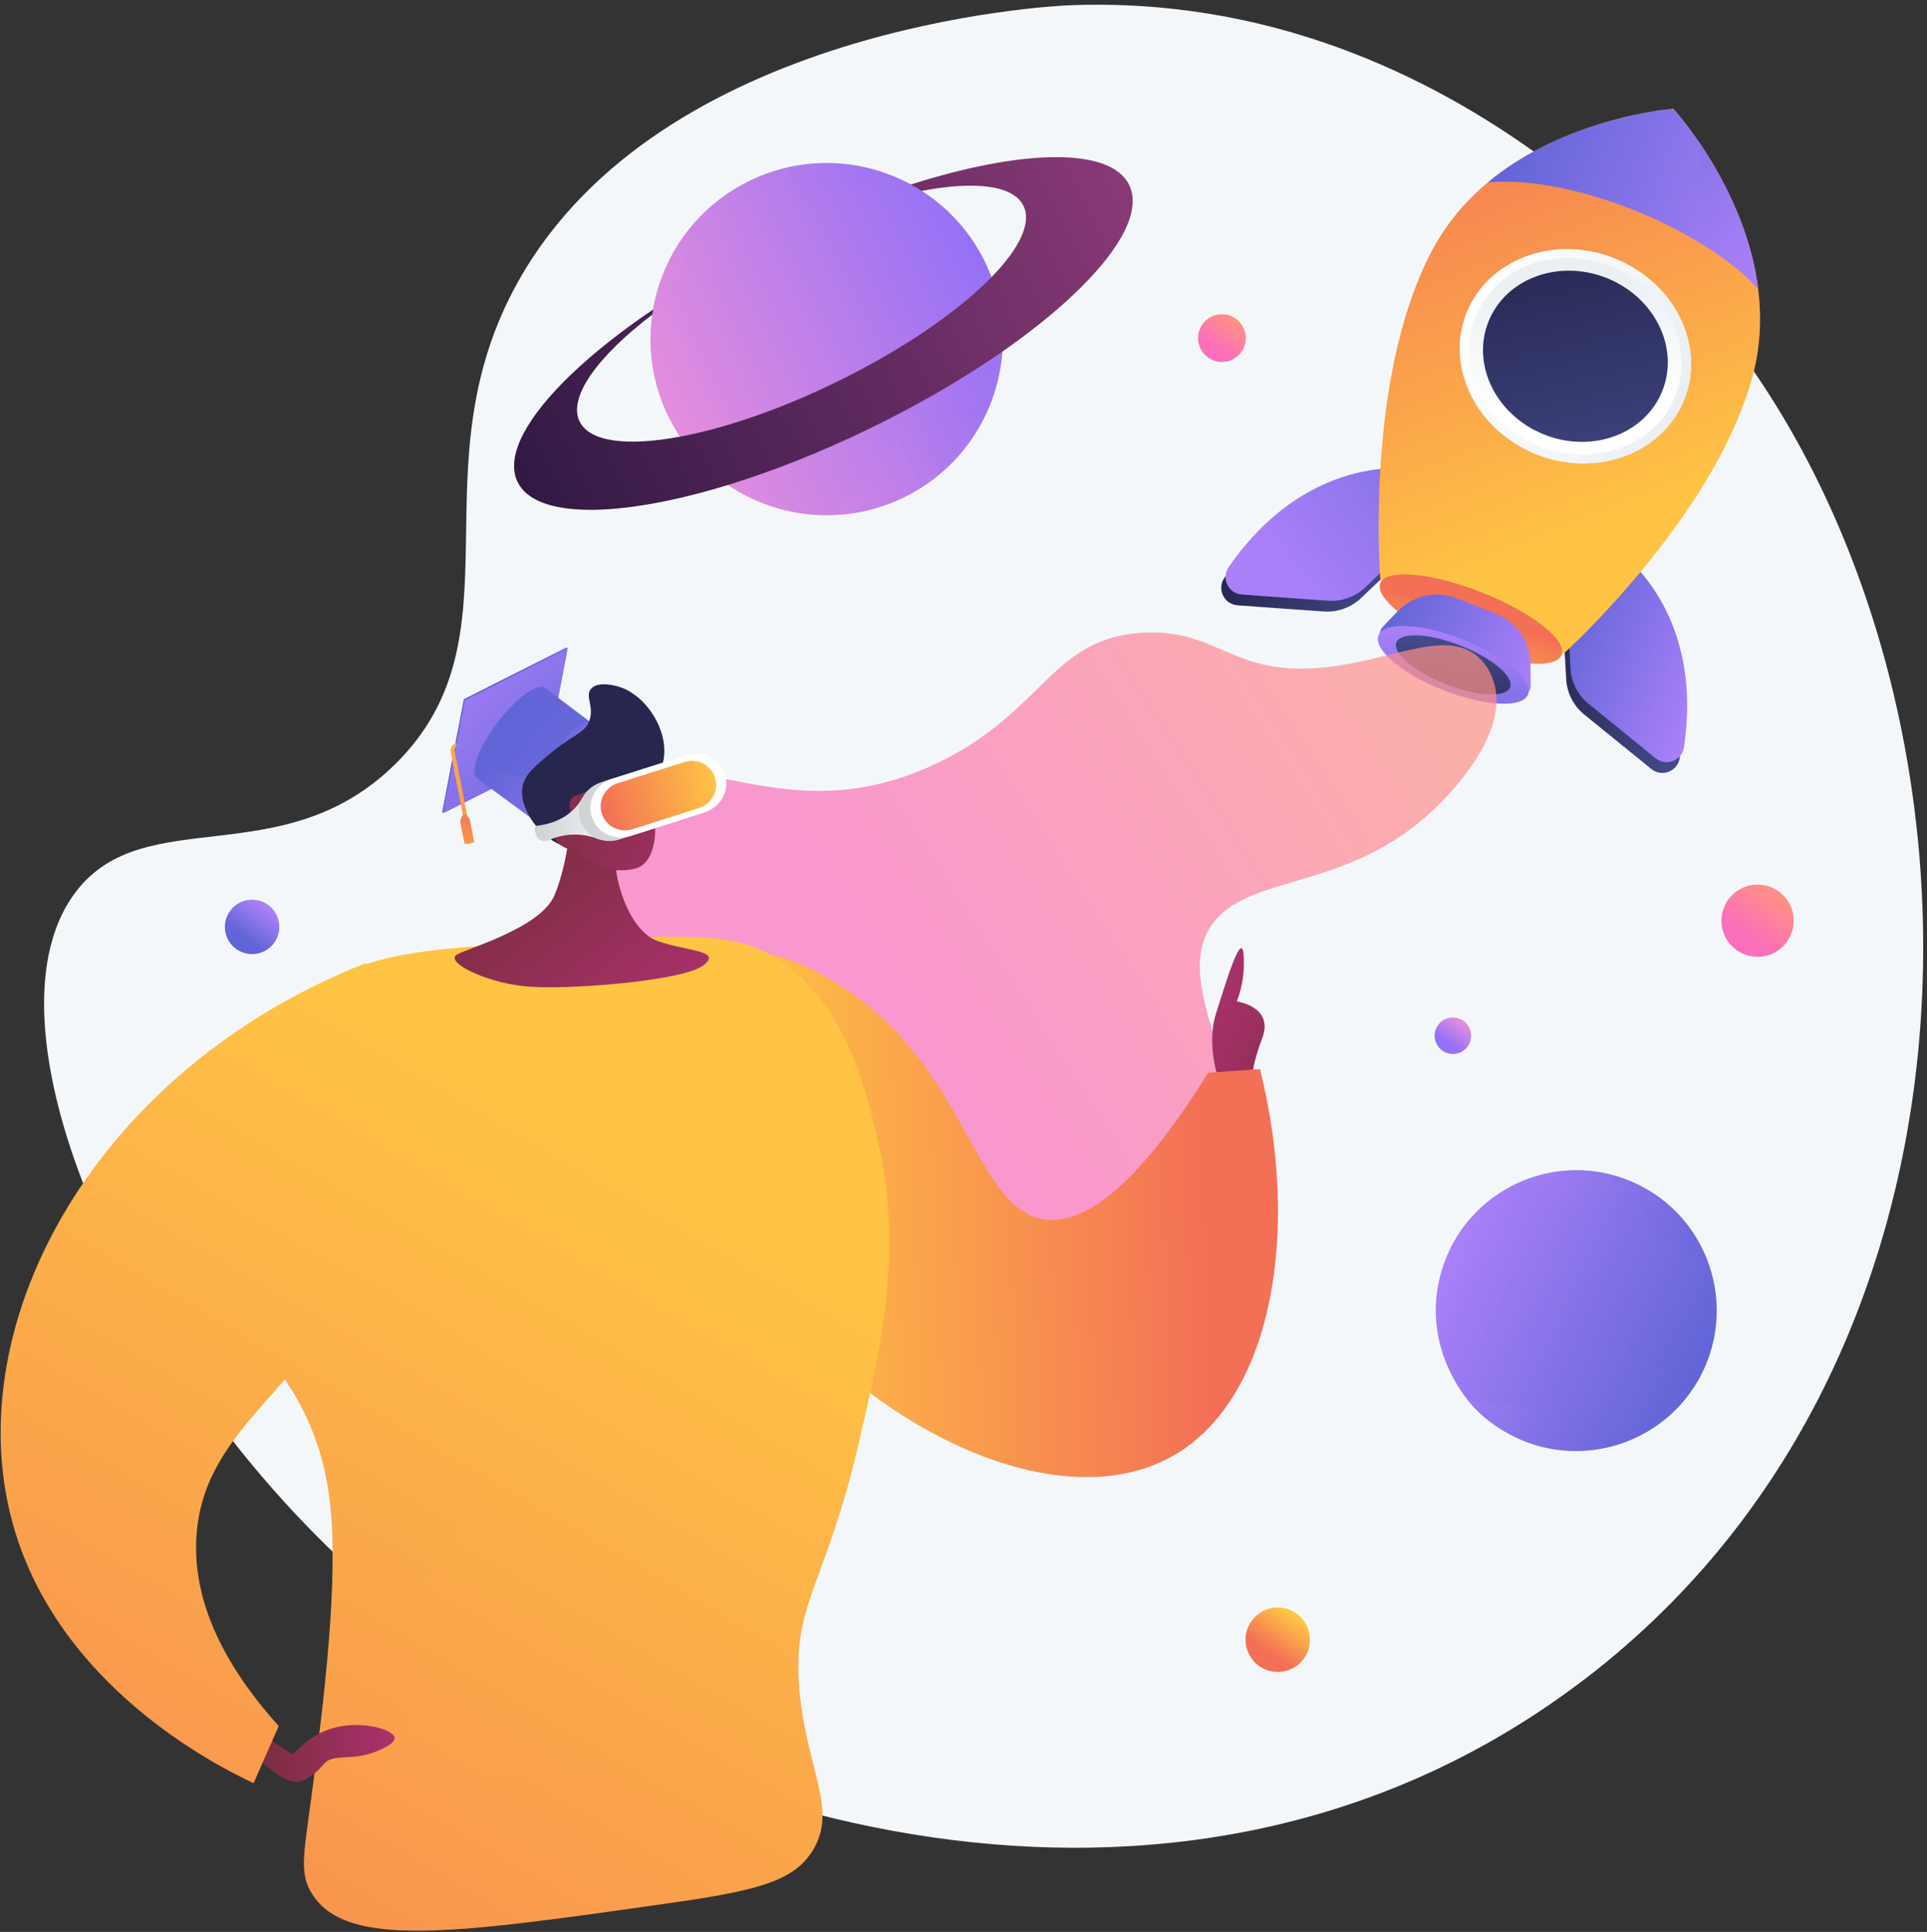 <svg width="362" height="363" viewBox="0 0 362 363" fill="none" xmlns="http://www.w3.org/2000/svg">
<rect x="0" y="0" width="362" height="363" fill="#333333" stroke="none"/>
<path d="M327.013 66.314C321.631 58.947 275.554 -1.975 200.866 0.993C197.134 1.141 124.293 4.988 97.426 52.743C77.552 88.069 98.593 119.412 74.347 143.48C53.222 164.452 27.259 150.571 14.277 167.529C-5.499 193.362 25.994 263.13 74.381 302.039C124.344 342.215 219.928 371.69 294.22 318.087C377.628 257.907 376.782 134.435 327.013 66.314Z" fill="#F4F7FA"/>
<path d="M302.019 104.611C302.019 104.611 319.569 115.385 315.544 142.427C315.169 144.946 312.188 146.095 310.211 144.49L297.616 134.264C295.597 132.624 294.364 130.209 294.221 127.612L293.484 114.278L302.019 104.611Z" fill="url(#paint0_linear_141_274)"/>
<path d="M265.743 90.258C265.743 90.258 245.572 86.108 230.006 108.584C228.556 110.677 229.944 113.555 232.484 113.737L248.665 114.896C251.26 115.082 253.812 114.164 255.693 112.368L265.353 103.149L265.743 90.258Z" fill="url(#paint1_linear_141_274)"/>
<path d="M302.82 102.586C302.82 102.586 320.371 113.36 316.345 140.402C315.97 142.921 312.989 144.07 311.012 142.465L298.418 132.239C296.399 130.599 295.165 128.183 295.022 125.587L294.285 112.253L302.82 102.586Z" fill="url(#paint2_linear_141_274)"/>
<path d="M266.544 88.233C266.544 88.233 246.373 84.083 230.807 106.559C229.357 108.652 230.745 111.53 233.285 111.712L249.466 112.871C252.061 113.057 254.613 112.139 256.494 110.343L266.154 101.123L266.544 88.233Z" fill="url(#paint3_linear_141_274)"/>
<path d="M269.041 47.023C281.827 22.901 314.315 20.411 314.343 20.443C314.385 20.438 336.374 44.484 329.195 70.823C322.683 94.714 299.124 117.753 294.558 122.049C294.067 122.511 293.248 123.188 292.74 122.745C282.854 114.131 271.875 110.115 260.062 109.826C259.408 109.81 259.296 108.767 259.255 108.114C258.868 101.943 257.423 68.942 269.041 47.023Z" fill="url(#paint4_linear_141_274)"/>
<g opacity="0.3">
<path d="M289.368 71.53C296.548 58.116 307.476 59.429 314.705 47.448C317.345 43.073 319.712 36.56 319.173 26.704C325.201 35.541 334.152 52.635 329.195 70.823C322.683 94.714 299.124 117.753 294.558 122.049C294.067 122.511 293.248 123.188 292.74 122.745C287.746 118.393 282.472 115.216 276.953 113.099C280.13 109.633 282.133 106.224 283.445 103.148C288.739 90.741 282.825 83.752 289.368 71.53Z" fill="url(#paint5_linear_141_274)"/>
</g>
<path d="M306.831 39.428C298.053 35.955 287.797 33.508 279.512 34.267C292.361 23.566 309.15 21.006 313.355 20.534C313.978 20.465 314.594 20.708 315 21.185C317.745 24.407 328.236 37.761 330.286 54.356C325.541 48.734 315.609 42.901 306.831 39.428Z" fill="url(#paint6_linear_141_274)"/>
<path opacity="0.3" d="M319.173 26.705C319.201 26.746 319.229 26.788 319.257 26.829C319.305 26.9 319.353 26.971 319.401 27.042C319.45 27.114 319.498 27.186 319.546 27.258C319.592 27.327 319.638 27.396 319.685 27.465C319.736 27.542 319.787 27.62 319.839 27.698C319.883 27.765 319.927 27.832 319.971 27.899C320.025 27.982 320.079 28.065 320.134 28.149C320.176 28.214 320.218 28.279 320.261 28.345C320.318 28.433 320.374 28.522 320.431 28.611C320.472 28.674 320.513 28.738 320.553 28.801C320.612 28.895 320.672 28.989 320.732 29.084C320.77 29.145 320.809 29.207 320.847 29.268C320.909 29.367 320.971 29.467 321.033 29.567C321.071 29.627 321.108 29.688 321.145 29.748C321.209 29.851 321.272 29.955 321.336 30.06C321.372 30.119 321.408 30.178 321.444 30.237C321.509 30.346 321.575 30.455 321.641 30.564C321.675 30.622 321.709 30.679 321.744 30.737C321.811 30.85 321.878 30.964 321.945 31.078C321.978 31.134 322.011 31.191 322.044 31.247C322.113 31.365 322.182 31.484 322.251 31.604C322.283 31.658 322.314 31.713 322.346 31.767C322.416 31.89 322.486 32.013 322.557 32.138C322.587 32.191 322.617 32.245 322.647 32.298C322.719 32.425 322.79 32.553 322.862 32.682C322.891 32.734 322.92 32.786 322.949 32.839C323.021 32.97 323.094 33.102 323.166 33.235C323.194 33.286 323.222 33.338 323.25 33.39C323.323 33.525 323.397 33.662 323.47 33.799C323.497 33.849 323.523 33.899 323.55 33.949C323.624 34.089 323.698 34.23 323.772 34.372C323.798 34.42 323.823 34.469 323.848 34.518C323.923 34.662 323.998 34.807 324.073 34.953C324.097 35.001 324.121 35.049 324.145 35.096C324.221 35.245 324.297 35.395 324.372 35.546C324.394 35.591 324.417 35.637 324.44 35.682C324.516 35.836 324.592 35.99 324.668 36.146C324.689 36.19 324.71 36.234 324.732 36.278C324.808 36.436 324.885 36.595 324.961 36.754C324.981 36.797 325.001 36.841 325.022 36.884C325.098 37.045 325.174 37.207 325.25 37.371C325.27 37.413 325.289 37.456 325.309 37.498C325.385 37.664 325.461 37.83 325.537 37.997C325.555 38.038 325.573 38.079 325.592 38.119C325.668 38.289 325.744 38.459 325.819 38.631C325.836 38.67 325.854 38.71 325.871 38.75C325.947 38.924 326.022 39.098 326.097 39.274C326.113 39.311 326.129 39.349 326.145 39.387C326.221 39.565 326.296 39.744 326.371 39.924C326.386 39.96 326.4 39.997 326.415 40.033C326.49 40.215 326.565 40.398 326.639 40.583C326.653 40.617 326.666 40.651 326.68 40.686C326.755 40.872 326.829 41.06 326.902 41.248C326.915 41.281 326.927 41.314 326.94 41.347C327.014 41.538 327.087 41.729 327.159 41.922C327.171 41.953 327.182 41.984 327.194 42.014C327.266 42.209 327.339 42.405 327.41 42.602C327.421 42.632 327.431 42.661 327.442 42.691C327.513 42.89 327.585 43.09 327.655 43.291C327.664 43.318 327.673 43.345 327.682 43.371C327.753 43.575 327.823 43.78 327.892 43.986C327.9 44.011 327.908 44.035 327.916 44.059C327.986 44.268 328.055 44.478 328.123 44.688C328.13 44.71 328.136 44.732 328.143 44.754C328.212 44.968 328.279 45.182 328.346 45.398C328.351 45.416 328.357 45.434 328.362 45.453C328.429 45.672 328.495 45.892 328.56 46.113C328.565 46.128 328.569 46.143 328.573 46.157C328.639 46.382 328.704 46.608 328.767 46.835C328.77 46.846 328.773 46.857 328.776 46.868C328.84 47.099 328.903 47.331 328.965 47.564C328.966 47.57 328.967 47.575 328.969 47.581C329.544 49.763 329.998 52.028 330.286 54.356C327.253 50.763 322.101 47.085 316.487 43.991C318.296 39.824 319.585 34.244 319.173 26.705Z" fill="url(#paint7_linear_141_274)"/>
<path d="M275.477 58.84C271.449 69.021 277.348 80.9 288.653 85.373C299.958 89.846 312.388 85.219 316.416 75.038C320.444 64.857 314.545 52.978 303.24 48.505C291.935 44.032 279.505 48.66 275.477 58.84Z" fill="url(#paint8_linear_141_274)"/>
<path d="M289.368 71.53C295.227 60.584 303.582 59.444 310.386 52.884C316.805 58.587 319.476 67.302 316.416 75.038C312.387 85.219 299.958 89.846 288.653 85.373C287.728 85.007 286.841 84.591 285.991 84.131C286.153 80.307 286.803 76.321 289.368 71.53Z" fill="url(#paint9_linear_141_274)"/>
<path d="M277.184 59.516C273.492 68.848 278.899 79.736 289.261 83.836C299.623 87.936 311.017 83.694 314.709 74.362C318.401 65.03 312.994 54.142 302.632 50.042C292.27 45.942 280.876 50.184 277.184 59.516Z" fill="url(#paint10_linear_141_274)"/>
<path d="M279.602 60.473C276.386 68.602 281.096 78.087 290.123 81.658C299.149 85.23 309.074 81.535 312.29 73.406C315.507 65.276 310.796 55.791 301.77 52.22C292.744 48.649 282.819 52.343 279.602 60.473Z" fill="url(#paint11_linear_141_274)"/>
<path d="M259.306 109.588C258.207 112.366 264.938 117.633 274.34 121.353C283.741 125.073 292.254 125.836 293.353 123.059C294.452 120.281 287.721 115.013 278.32 111.293C268.918 107.574 260.405 106.81 259.306 109.588Z" fill="url(#paint12_linear_141_274)"/>
<path d="M273.718 112.442L281.024 115.333C284.912 116.871 287.479 120.612 287.515 124.793L287.549 128.76C287.561 130.22 286.092 131.228 284.734 130.691L260.505 121.104C259.147 120.567 258.765 118.826 259.773 117.77L262.512 114.901C265.399 111.876 269.831 110.904 273.718 112.442Z" fill="url(#paint13_linear_141_274)"/>
<path d="M258.95 119.366C257.913 121.988 263.362 126.601 271.122 129.671C278.881 132.741 286.012 133.105 287.049 130.483C288.086 127.862 282.637 123.248 274.878 120.178C267.118 117.109 259.987 116.745 258.95 119.366Z" fill="url(#paint14_linear_141_274)"/>
<path d="M262.322 120.7C261.534 122.692 265.675 126.199 271.572 128.532C277.469 130.865 282.889 131.142 283.677 129.149C284.465 127.157 280.324 123.651 274.427 121.318C268.53 118.984 263.11 118.708 262.322 120.7Z" fill="url(#paint15_linear_141_274)"/>
<g opacity="0.3">
<path d="M289.368 71.53C294.351 62.22 301.139 60.004 307.244 55.514C312.536 60.061 314.771 67.136 312.29 73.406C309.074 81.535 299.149 85.23 290.123 81.658C288.804 81.136 287.577 80.487 286.454 79.735C286.909 77.21 287.763 74.528 289.368 71.53Z" fill="url(#paint16_linear_141_274)"/>
</g>
<path opacity="0.7" d="M113.574 176.858C110.862 168.691 104.68 157.39 110.152 151.394C126.297 133.705 144.781 159.221 177.286 142.784C196.238 133.2 197.835 119.768 214.81 118.879C228.68 118.153 231.325 126.927 248.118 125.469C261.264 124.327 271.518 117.919 277.74 123.486C279.586 125.137 280.281 127.129 280.557 127.951C283.944 138.044 271.38 150.209 269.199 152.256C254.076 166.442 237.387 164.454 229.418 171.753C217.984 182.227 234.756 202.519 233.092 219.333C231.904 231.343 232.734 230.181 221.585 233.981C207.282 238.855 203.685 244.546 173.366 229.72C133.004 209.982 119.268 193.998 113.574 176.858Z" fill="url(#paint17_linear_141_274)"/>
<path d="M106.152 122.519L102.268 142.927L83.703 152.248L83.294 152.788L83.101 152.643L83.048 152.602L87.129 131.377L106.413 121.633L106.48 121.683L106.673 121.829L106.152 122.519Z" fill="url(#paint18_linear_141_274)"/>
<path d="M87.339 131.567L83.3 152.793L102.609 143.098L106.649 121.872L87.339 131.567Z" fill="url(#paint19_linear_141_274)"/>
<path d="M102.413 129.26L111.548 136.157L111.53 136.18C111.988 136.588 109.327 140.537 105.795 145.215C102.55 149.512 100.853 153.584 100.012 153.857C99.936 153.881 89.605 146.221 89.605 146.221C89.534 146.168 89.471 146.104 89.416 146.03C89.274 145.853 89.184 145.618 89.139 145.333C88.851 143.499 90.531 139.657 93.442 135.802C96.353 131.947 99.588 129.28 101.431 129.054C101.831 129.007 102.162 129.07 102.413 129.26Z" fill="url(#paint20_linear_141_274)"/>
<path opacity="0.3" d="M110.721 135.533L111.548 136.157L111.53 136.18C111.988 136.588 109.327 140.537 105.795 145.215C102.55 149.512 100.609 153.455 99.767 153.727L89.378 146.05C89.391 146.043 89.404 146.037 89.416 146.03C90.94 145.204 93.674 144.142 96.013 145.349C99.451 147.123 103.346 144.103 105.53 139.781C106.568 137.727 108.602 136.235 110.721 135.533Z" fill="url(#paint21_linear_141_274)"/>
<path d="M85.842 139.707L85.518 140.569C85.36 140.687 85.357 140.899 85.404 141.155L87.77 153.287L87.772 153.296L88.318 156.163C88.354 156.329 88.175 156.506 88.007 156.535C87.84 156.571 87.613 156.475 87.574 156.299L86.968 153.189L84.67 141.299C84.538 140.62 84.891 139.89 85.569 139.758L85.842 139.707Z" fill="url(#paint22_linear_141_274)"/>
<path d="M86.542 153.993L86.746 153.471C86.811 153.274 86.994 153.127 87.198 153.091C87.402 153.055 87.616 153.131 87.746 153.293L88.105 153.726C88.189 153.832 88.257 153.954 88.282 154.086L89.074 158.167C89.091 158.255 88.659 158.412 88.191 158.503C87.724 158.594 87.264 158.609 87.247 158.521L86.453 154.429C86.426 154.288 86.496 154.13 86.542 153.993Z" fill="url(#paint23_linear_141_274)"/>
<path d="M229.446 204.406C229.446 204.406 226.34 197.014 228.442 190.393C230.545 183.772 233.341 174.54 233.635 179.638C233.929 184.735 232.32 188.164 232.32 188.164C232.32 188.164 239.342 189.089 237.135 195.022C234.928 200.956 235.134 203.174 235.278 203.562C235.422 203.949 229.446 204.406 229.446 204.406Z" fill="url(#paint24_linear_141_274)"/>
<path d="M226.979 201.556C230.221 201.33 233.463 201.103 236.705 200.877C244.353 231.783 238.868 261.764 221.605 272.79C194.636 290.016 144.514 257.561 133.652 222.222C128.884 206.711 129.97 184.325 139.498 179.976C142.143 178.768 146.247 178.581 155.139 183.573C181.694 198.482 182.392 226.66 195.892 229.047C201.894 230.108 211.586 226.281 226.979 201.556Z" fill="url(#paint25_linear_141_274)"/>
<path d="M152.727 347.608C157.398 339.858 151.531 332.383 150.196 317.699C148.682 301.058 155.093 298.287 161.433 270.707C165.65 252.365 169.697 234.757 164.866 214.145C162.551 204.266 158.624 187.512 144.758 179.419C137.602 175.243 127.832 175.66 108.583 176.667C84.781 177.912 72.88 178.534 64.004 183.208C62.705 183.892 35.703 198.58 33.844 222.52C31.952 246.887 58.489 250.162 62.028 282.656C63.617 297.242 60.784 319.677 58.948 334.229C57.184 348.201 55.971 351.778 58.728 356.008C65.374 366.204 85.719 363.298 126.41 357.488C142.372 355.208 149.241 353.391 152.727 347.608Z" fill="url(#paint26_linear_141_274)"/>
<path opacity="0.3" d="M90.815 277.429C89.094 283.762 82.906 288.492 78.599 303.897C77.669 307.223 71.045 330.908 79.637 336.738C84.6 340.104 89.055 333.725 101.1 332.892C121.973 331.448 131.916 348.991 145.55 344.2C147.916 343.368 151.039 341.596 154.157 337.524C154.778 341.194 154.671 344.381 152.727 347.608C149.242 353.391 142.372 355.208 126.41 357.487C85.719 363.298 65.374 366.204 58.728 356.008C55.971 351.778 57.184 348.201 58.948 334.229C60.784 319.677 63.616 297.242 62.028 282.655C58.488 250.162 31.952 246.886 33.844 222.52C34.35 216.006 36.746 210.206 39.95 205.157C73.613 218.78 96.223 257.527 90.815 277.429Z" fill="url(#paint27_linear_141_274)"/>
<path d="M48.297 325.359L55.032 329.66C56.241 328.263 59.041 325.446 63.412 324.484C68.337 323.402 73.991 324.954 74.123 326.526C74.228 327.785 70.785 329.055 70.253 329.252C65.956 330.838 62.768 329.521 61.031 331.248C60.416 331.859 59.651 332.995 57.89 334.048C57.427 334.325 56.943 334.569 56.687 334.668C53.819 335.784 48.899 330.791 48.476 330.355L48.297 325.359Z" fill="url(#paint28_linear_141_274)"/>
<path d="M68.195 237.025C73.067 225.356 76.443 207.49 68.747 180.958C18.041 200.938 -7.819 248.303 2.278 285.851C10.602 316.804 40.886 331.881 47.641 335.053C49.212 331.475 50.785 327.898 52.356 324.32C44.528 315.602 35.706 302.712 36.954 288.002C38.683 267.61 58.331 260.649 68.195 237.025Z" fill="url(#paint29_linear_141_274)"/>
<path d="M107.337 152.662C107.337 152.662 106.937 161.532 104.183 168.175C101.695 174.178 88.608 177.952 85.955 179.292C83.302 180.632 90.925 184.549 98.581 185.319C106.236 186.089 128.098 184.35 132.039 181.448C135.98 178.546 128.872 178.765 123.408 176.758C117.944 174.753 114.784 164.066 115.749 159.216C116.713 154.365 107.337 152.662 107.337 152.662Z" fill="url(#paint30_linear_141_274)"/>
<path d="M119.445 149.446C123.417 145.543 123.972 145.087 124.404 143.738C126.14 138.324 121.941 130.909 116.433 129.084C116.146 128.989 112.452 127.806 111.042 129.409C109.845 130.77 111.606 132.65 110.769 135.273C109.984 137.728 107.855 137.912 103.91 141.133C100.66 143.784 98.64 145.433 98.174 147.752C97.214 152.534 103.001 159.463 108.125 159.274C109.968 159.206 110.469 158.265 119.445 149.446Z" fill="url(#paint31_linear_141_274)"/>
<path d="M108.627 160.013C108.627 160.013 112.849 164.794 119.281 163.213C125.04 161.798 123.571 148.581 119.356 146.469C117.95 145.765 115.396 145.823 113.474 146.749C112.339 147.296 112.024 147.864 110.152 148.722C108.426 149.513 107.879 149.403 107.415 149.96C106.834 150.656 106.584 152.155 108.404 155.772C107.092 154.844 105.681 154.65 104.815 155.264C104.677 155.362 104.325 155.705 104.173 156.158C103.624 157.795 105.326 159.459 108.627 160.013Z" fill="url(#paint32_linear_141_274)"/>
<path d="M109.336 150.013C109.046 150.529 108.686 151.061 108.236 151.58C105.813 154.374 102.369 154.981 100.887 155.145C100.844 155.159 100.614 155.237 100.486 155.483C100.405 155.639 100.384 155.826 100.441 156.006L100.736 156.934C101.011 157.8 101.937 158.279 102.803 158.004C103.815 157.516 105.78 156.741 108.333 156.816C110.119 156.869 111.546 157.319 112.467 157.695C111.423 155.135 110.38 152.574 109.336 150.013Z" fill="url(#paint33_linear_141_274)"/>
<path d="M126.638 142.632L113.019 146.959C109.881 147.956 108.038 151.005 109.035 154.143C110.032 157.281 113.297 158.708 116.435 157.711L130.054 153.384C133.193 152.387 135.035 149.338 134.038 146.199C133.041 143.061 129.776 141.635 126.638 142.632Z" fill="url(#paint34_linear_141_274)"/>
<path d="M118.586 157.028C115.448 158.025 112.183 156.598 111.186 153.46C110.189 150.322 112.031 147.273 115.169 146.276L128.789 141.949C131.927 140.952 135.191 142.378 136.189 145.516C137.186 148.654 135.343 151.704 132.205 152.701L118.586 157.028Z" fill="white"/>
<path d="M134.312 146.112C134.91 147.992 134.216 149.974 132.724 151.099C132.33 151.399 131.872 151.64 131.367 151.8L118.75 155.809C116.366 156.567 113.819 155.248 113.062 152.864C112.682 151.669 112.825 150.439 113.353 149.408C113.5 149.135 113.671 148.869 113.866 148.631C114.403 147.971 115.13 147.455 116.007 147.176L128.625 143.167C131.008 142.41 133.555 143.728 134.312 146.112Z" fill="url(#paint35_linear_141_274)"/>
<path opacity="0.3" d="M132.724 151.099C132.33 151.399 131.872 151.64 131.367 151.8L118.75 155.809C116.366 156.567 113.819 155.248 113.062 152.864C112.682 151.669 112.825 150.439 113.353 149.408C113.5 149.135 113.671 148.869 113.866 148.631C115.717 147.897 117.776 147.703 119.394 149.207C122.513 152.099 129.722 147.337 132.724 151.099Z" fill="url(#paint36_linear_141_274)"/>
<path d="M185.06 49.267C185.091 49.331 185.124 49.398 185.151 49.463C189.104 57.726 189.317 66.819 186.462 74.827C183.653 82.71 177.874 89.543 169.749 93.489C165.101 95.746 160.19 96.812 155.345 96.815C155.343 96.821 155.341 96.817 155.341 96.817C145.508 96.829 135.984 92.439 129.636 84.639C128.052 82.69 126.666 80.533 125.523 78.18C124.01 75.064 123.031 71.827 122.546 68.575C121.754 63.226 122.301 57.83 124.038 52.841C126.812 44.858 132.636 37.934 140.836 33.952C149 29.987 157.994 29.681 165.96 32.399C171.342 34.23 176.25 37.438 180.116 41.824C182.05 44.019 183.721 46.509 185.06 49.267Z" fill="url(#paint37_linear_141_274)"/>
<path opacity="0.2" d="M185.06 49.267C185.091 49.331 185.124 49.398 185.151 49.463C184.455 50.101 183.598 50.772 182.574 51.48C172.163 58.664 163.307 56.589 154.484 68.721C146.965 79.063 137.317 87.094 129.636 84.639C128.052 82.69 126.666 80.533 125.523 78.18C124.01 75.064 123.031 71.827 122.546 68.575C127.339 69.99 136.469 71.57 142.154 65.552C150.147 57.094 151.601 50.664 165.852 47.014C175.034 44.66 178.652 43.707 180.116 41.824C182.05 44.019 183.72 46.509 185.06 49.267Z" fill="url(#paint38_linear_141_274)"/>
<path opacity="0.2" d="M186.462 74.827C183.653 82.71 177.874 89.543 169.749 93.489C165.102 95.746 160.19 96.812 155.345 96.815C156.362 96.223 157.318 95.474 158.197 94.547C166.19 86.09 167.644 79.659 181.896 76.01C183.606 75.572 185.12 75.185 186.462 74.827Z" fill="url(#paint39_linear_141_274)"/>
<path opacity="0.2" d="M165.961 32.399C164.012 34.356 160.801 36.087 155.905 36.964C143.115 39.251 138.335 48.93 128.231 52.365C126.526 52.943 125.149 53.058 124.039 52.841C126.812 44.858 132.636 37.934 140.836 33.952C149 29.987 157.994 29.681 165.961 32.399Z" fill="url(#paint40_linear_141_274)"/>
<path d="M171.084 34.679C171.282 34.784 171.476 34.891 171.673 35.001C172.165 35.277 172.643 35.565 173.121 35.873C183.09 33.969 190.366 34.772 192.267 38.685C193.837 41.919 191.465 46.731 186.269 52.069C179.961 58.532 169.498 65.771 156.872 71.902C146.303 77.035 136.055 80.506 127.726 82.049C117.911 83.888 110.758 83.055 108.877 79.181C106.668 74.633 112.262 66.962 122.549 59.107C122.594 58.786 122.647 58.461 122.708 58.142C110.676 66.281 101.954 74.612 98.373 81.408C96.503 84.96 96.036 88.09 97.235 90.559C100.628 97.544 116.469 97.331 136.696 91.138C145.025 88.584 154.1 85.02 163.356 80.526C172.678 75.998 181.146 71.033 188.337 66.025C205.617 53.994 215.506 41.726 212.126 34.765C208.643 27.593 192.061 27.999 171.084 34.679Z" fill="url(#paint41_linear_141_274)"/>
<path opacity="0.2" d="M212.126 34.764C215.506 41.726 205.617 53.994 188.337 66.025C181.146 71.032 172.678 75.998 163.356 80.525C154.1 85.02 145.025 88.584 136.696 91.137C116.469 97.33 100.627 97.544 97.235 90.559C96.036 88.09 96.503 84.96 98.373 81.408C99.287 84.078 101.002 86.277 104.194 86.193C112.188 85.99 113.114 84.128 118.663 89.222C124.212 94.316 141.086 86.916 147.363 81.66C153.64 76.405 158.828 71.433 170.087 70.38C181.347 69.326 194.462 61.486 194.848 53.696C195.234 45.906 199.846 40.252 204.701 38.13C209.556 36.008 202.912 30.405 195.785 32.395C188.658 34.384 182.529 32.196 178.612 32.887C176.931 33.183 174.221 34.077 171.673 35.001C171.477 34.89 171.282 34.783 171.084 34.678C192.061 27.999 208.643 27.593 212.126 34.764Z" fill="url(#paint42_linear_141_274)"/>
<path d="M320.001 257.443C319.977 257.494 319.952 257.548 319.925 257.598C319.693 258.084 319.452 258.557 319.196 259.02C318.941 259.483 318.674 259.936 318.394 260.376C315.148 265.515 310.324 269.213 304.871 271.131C304.085 271.408 303.285 271.647 302.475 271.85C302.07 271.952 301.664 272.041 301.252 272.124C295.923 273.196 290.209 272.651 284.913 270.17C281.184 268.423 278.014 266.014 275.614 262.948L275.61 262.946C272.066 258.303 269.932 252.876 269.735 247.146C269.727 246.905 269.724 246.663 269.721 246.421C269.706 244.58 269.896 242.708 270.284 240.867C270.457 240.043 270.672 239.219 270.929 238.404C271.189 237.586 271.487 236.774 271.829 235.971C271.955 235.669 272.09 235.363 272.229 235.067C273.244 232.899 274.519 230.933 275.996 229.19C276.222 228.923 276.449 228.66 276.685 228.406C279.601 225.232 283.22 222.862 287.181 221.436C293.518 219.15 300.728 219.285 307.307 222.367C313.858 225.436 318.558 230.854 320.87 237.152C322.435 241.404 322.91 246.053 322.132 250.648C322.08 250.949 322.025 251.25 321.961 251.55C321.704 252.796 321.356 254.036 320.908 255.258C320.728 255.749 320.536 256.234 320.328 256.719C320.223 256.961 320.114 257.201 320.001 257.443Z" fill="url(#paint43_linear_141_274)"/>
<path opacity="0.3" d="M320.001 257.443C319.977 257.494 319.952 257.548 319.925 257.598C319.693 258.084 319.452 258.557 319.196 259.02C318.941 259.483 318.671 259.935 318.391 260.374C308.675 257.232 305.249 250.113 292.346 251.521C282.945 252.546 273.915 251.519 269.736 247.146C269.728 246.905 269.725 246.663 269.722 246.421C269.706 244.581 269.896 242.708 270.284 240.867C270.457 240.043 270.672 239.22 270.929 238.404C271.189 237.586 271.487 236.775 271.829 235.971C271.955 235.669 272.09 235.364 272.229 235.068C273.245 232.899 274.519 230.933 275.996 229.19C277.677 233.659 281.32 240.289 288.155 240.497C298.494 240.817 303.923 237.698 314.068 245.686C317.723 248.563 320.15 250.461 321.949 251.544C321.698 252.794 321.35 254.033 320.908 255.258C320.728 255.749 320.536 256.234 320.329 256.719C320.223 256.961 320.114 257.201 320.001 257.443Z" fill="url(#paint44_linear_141_274)"/>
<path opacity="0.3" d="M304.871 271.131C298.579 273.345 291.447 273.192 284.928 270.138C281.199 268.391 278.076 265.883 275.644 262.884C276.521 263.217 277.464 263.434 278.479 263.513C287.727 264.222 292.439 261.898 301.848 268.896C302.977 269.735 303.976 270.479 304.871 271.131Z" fill="url(#paint45_linear_141_274)"/>
<path opacity="0.3" d="M320.87 237.152C318.681 236.926 315.998 235.805 312.999 233.212C305.168 226.437 296.775 228.33 289.579 223.794C288.366 223.028 287.604 222.232 287.181 221.436C293.518 219.15 300.728 219.285 307.307 222.367C313.858 225.436 318.559 230.854 320.87 237.152Z" fill="url(#paint46_linear_141_274)"/>
<path d="M240.029 314.148C243.371 314.148 246.081 311.438 246.081 308.096C246.081 304.753 243.371 302.044 240.029 302.044C236.686 302.044 233.977 304.753 233.977 308.096C233.977 311.438 236.686 314.148 240.029 314.148Z" fill="url(#paint47_linear_141_274)"/>
<path d="M330.176 179.784C333.925 179.784 336.965 176.744 336.965 172.995C336.965 169.245 333.925 166.205 330.176 166.205C326.426 166.205 323.386 169.245 323.386 172.995C323.386 176.744 326.426 179.784 330.176 179.784Z" fill="url(#paint48_linear_141_274)"/>
<path d="M272.935 198.041C274.829 198.041 276.365 196.505 276.365 194.611C276.365 192.716 274.829 191.18 272.935 191.18C271.04 191.18 269.504 192.716 269.504 194.611C269.504 196.505 271.04 198.041 272.935 198.041Z" fill="url(#paint49_linear_141_274)"/>
<path d="M47.359 179.275C50.183 179.275 52.472 176.986 52.472 174.162C52.472 171.338 50.183 169.049 47.359 169.049C44.535 169.049 42.246 171.338 42.246 174.162C42.246 176.986 44.535 179.275 47.359 179.275Z" fill="url(#paint50_linear_141_274)"/>
<path d="M229.551 68.01C232.029 68.01 234.037 66.001 234.037 63.524C234.037 61.047 232.029 59.039 229.551 59.039C227.074 59.039 225.066 61.047 225.066 63.524C225.066 66.001 227.074 68.01 229.551 68.01Z" fill="url(#paint51_linear_141_274)"/>
<defs>
<linearGradient id="paint0_linear_141_274" x1="320.437" y1="130.301" x2="291.651" y2="118.911" gradientUnits="userSpaceOnUse">
<stop stop-color="#444B8C"/>
<stop offset="0.996" stop-color="#26264F"/>
</linearGradient>
<linearGradient id="paint1_linear_141_274" x1="263.52" y1="107.782" x2="234.734" y2="96.392" gradientUnits="userSpaceOnUse">
<stop stop-color="#444B8C"/>
<stop offset="0.996" stop-color="#26264F"/>
</linearGradient>
<linearGradient id="paint2_linear_141_274" x1="321.238" y1="128.276" x2="292.452" y2="116.886" gradientUnits="userSpaceOnUse">
<stop stop-color="#AA80F9"/>
<stop offset="0.996" stop-color="#6165D7"/>
</linearGradient>
<linearGradient id="paint3_linear_141_274" x1="241.902" y1="108.282" x2="290.209" y2="71.153" gradientUnits="userSpaceOnUse">
<stop stop-color="#AA80F9"/>
<stop offset="0.996" stop-color="#6165D7"/>
</linearGradient>
<linearGradient id="paint4_linear_141_274" x1="302.713" y1="98.917" x2="266.818" y2="9.842" gradientUnits="userSpaceOnUse">
<stop stop-color="#FFC444"/>
<stop offset="0.996" stop-color="#F36F56"/>
</linearGradient>
<linearGradient id="paint5_linear_141_274" x1="309.578" y1="96.151" x2="273.683" y2="7.074" gradientUnits="userSpaceOnUse">
<stop stop-color="#FFC444"/>
<stop offset="0.996" stop-color="#F36F56"/>
</linearGradient>
<linearGradient id="paint6_linear_141_274" x1="334.966" y1="42.529" x2="284.192" y2="22.439" gradientUnits="userSpaceOnUse">
<stop stop-color="#AA80F9"/>
<stop offset="0.996" stop-color="#6165D7"/>
</linearGradient>
<linearGradient id="paint7_linear_141_274" x1="324.345" y1="49.19" x2="310.897" y2="15.818" gradientUnits="userSpaceOnUse">
<stop stop-color="#AA80F9"/>
<stop offset="0.996" stop-color="#6165D7"/>
</linearGradient>
<linearGradient id="paint8_linear_141_274" x1="316.415" y1="75.038" x2="275.478" y2="58.84" gradientUnits="userSpaceOnUse">
<stop offset="0.004" stop-color="#EBEFF2"/>
<stop offset="1" stop-color="white"/>
</linearGradient>
<linearGradient id="paint9_linear_141_274" x1="316.15" y1="75.709" x2="275.212" y2="59.511" gradientUnits="userSpaceOnUse">
<stop offset="0.004" stop-color="#EBEFF2"/>
<stop offset="1" stop-color="white"/>
</linearGradient>
<linearGradient id="paint10_linear_141_274" x1="294.762" y1="51.338" x2="296.636" y2="76.012" gradientUnits="userSpaceOnUse">
<stop offset="0.004" stop-color="#EBEFF2"/>
<stop offset="1" stop-color="white"/>
</linearGradient>
<linearGradient id="paint11_linear_141_274" x1="303.481" y1="100.014" x2="290.601" y2="43.473" gradientUnits="userSpaceOnUse">
<stop stop-color="#444B8C"/>
<stop offset="0.996" stop-color="#26264F"/>
</linearGradient>
<linearGradient id="paint12_linear_141_274" x1="271.446" y1="132.095" x2="276.715" y2="115.077" gradientUnits="userSpaceOnUse">
<stop stop-color="#FFC444"/>
<stop offset="0.996" stop-color="#F36F56"/>
</linearGradient>
<linearGradient id="paint13_linear_141_274" x1="289.025" y1="125.444" x2="260.966" y2="114.341" gradientUnits="userSpaceOnUse">
<stop stop-color="#AA80F9"/>
<stop offset="0.996" stop-color="#6165D7"/>
</linearGradient>
<linearGradient id="paint14_linear_141_274" x1="273.354" y1="118.589" x2="272.039" y2="142.075" gradientUnits="userSpaceOnUse">
<stop stop-color="#AA80F9"/>
<stop offset="0.996" stop-color="#6165D7"/>
</linearGradient>
<linearGradient id="paint15_linear_141_274" x1="273.269" y1="120.11" x2="272.27" y2="137.959" gradientUnits="userSpaceOnUse">
<stop stop-color="#444B8C"/>
<stop offset="0.996" stop-color="#26264F"/>
</linearGradient>
<linearGradient id="paint16_linear_141_274" x1="305.891" y1="99.465" x2="293.01" y2="42.924" gradientUnits="userSpaceOnUse">
<stop stop-color="#444B8C"/>
<stop offset="0.996" stop-color="#26264F"/>
</linearGradient>
<linearGradient id="paint17_linear_141_274" x1="268.134" y1="127.116" x2="171.245" y2="189.839" gradientUnits="userSpaceOnUse">
<stop stop-color="#FF9085"/>
<stop offset="1" stop-color="#FB6FBB"/>
</linearGradient>
<linearGradient id="paint18_linear_141_274" x1="106.879" y1="143.993" x2="90.047" y2="134.499" gradientUnits="userSpaceOnUse">
<stop stop-color="#AA80F9"/>
<stop offset="0.996" stop-color="#6165D7"/>
</linearGradient>
<linearGradient id="paint19_linear_141_274" x1="80.774" y1="124.743" x2="112.825" y2="153.157" gradientUnits="userSpaceOnUse">
<stop stop-color="#AA80F9"/>
<stop offset="0.996" stop-color="#6165D7"/>
</linearGradient>
<linearGradient id="paint20_linear_141_274" x1="208.02" y1="227.665" x2="94.957" y2="134.613" gradientUnits="userSpaceOnUse">
<stop stop-color="#AA80F9"/>
<stop offset="0.996" stop-color="#6165D7"/>
</linearGradient>
<linearGradient id="paint21_linear_141_274" x1="106.393" y1="145.876" x2="96.334" y2="137.598" gradientUnits="userSpaceOnUse">
<stop stop-color="#AA80F9"/>
<stop offset="0.996" stop-color="#6165D7"/>
</linearGradient>
<linearGradient id="paint22_linear_141_274" x1="93.595" y1="125.864" x2="75.785" y2="182.58" gradientUnits="userSpaceOnUse">
<stop stop-color="#FFC444"/>
<stop offset="0.996" stop-color="#F36F56"/>
</linearGradient>
<linearGradient id="paint23_linear_141_274" x1="91.086" y1="167.101" x2="86.109" y2="150.912" gradientUnits="userSpaceOnUse">
<stop stop-color="#FFC444"/>
<stop offset="0.996" stop-color="#F36F56"/>
</linearGradient>
<linearGradient id="paint24_linear_141_274" x1="225.419" y1="188.513" x2="256.404" y2="203.039" gradientUnits="userSpaceOnUse">
<stop stop-color="#AB316D"/>
<stop offset="1" stop-color="#792D3D"/>
</linearGradient>
<linearGradient id="paint25_linear_141_274" x1="227.42" y1="226.47" x2="139.659" y2="229.637" gradientUnits="userSpaceOnUse">
<stop offset="0.004" stop-color="#F36F56"/>
<stop offset="1" stop-color="#FFC444"/>
</linearGradient>
<linearGradient id="paint26_linear_141_274" x1="-12.898" y1="463.426" x2="128.577" y2="221.091" gradientUnits="userSpaceOnUse">
<stop offset="0.004" stop-color="#F36F56"/>
<stop offset="1" stop-color="#FFC444"/>
</linearGradient>
<linearGradient id="paint27_linear_141_274" x1="-12.882" y1="463.437" x2="128.595" y2="221.098" gradientUnits="userSpaceOnUse">
<stop offset="0.004" stop-color="#F36F56"/>
<stop offset="1" stop-color="#FFC444"/>
</linearGradient>
<linearGradient id="paint28_linear_141_274" x1="74.266" y1="328.318" x2="48.479" y2="330.385" gradientUnits="userSpaceOnUse">
<stop stop-color="#AB316D"/>
<stop offset="1" stop-color="#792D3D"/>
</linearGradient>
<linearGradient id="paint29_linear_141_274" x1="-60.236" y1="435.79" x2="81.24" y2="193.453" gradientUnits="userSpaceOnUse">
<stop offset="0.004" stop-color="#F36F56"/>
<stop offset="1" stop-color="#FFC444"/>
</linearGradient>
<linearGradient id="paint30_linear_141_274" x1="122.005" y1="195.436" x2="93.28" y2="159.696" gradientUnits="userSpaceOnUse">
<stop stop-color="#AB316D"/>
<stop offset="1" stop-color="#792D3D"/>
</linearGradient>
<linearGradient id="paint31_linear_141_274" x1="114.754" y1="185.831" x2="113.404" y2="169.178" gradientUnits="userSpaceOnUse">
<stop stop-color="#444B8C"/>
<stop offset="0.996" stop-color="#26264F"/>
</linearGradient>
<linearGradient id="paint32_linear_141_274" x1="138.99" y1="164.832" x2="96.166" y2="145.77" gradientUnits="userSpaceOnUse">
<stop stop-color="#AB316D"/>
<stop offset="1" stop-color="#792D3D"/>
</linearGradient>
<linearGradient id="paint33_linear_141_274" x1="100.409" y1="154.047" x2="112.467" y2="154.047" gradientUnits="userSpaceOnUse">
<stop stop-color="#D0D1D3"/>
<stop offset="0.996" stop-color="#EBEFF2"/>
</linearGradient>
<linearGradient id="paint34_linear_141_274" x1="109.035" y1="154.143" x2="134.038" y2="146.2" gradientUnits="userSpaceOnUse">
<stop stop-color="#D0D1D3"/>
<stop offset="0.996" stop-color="#EBEFF2"/>
</linearGradient>
<linearGradient id="paint35_linear_141_274" x1="113.062" y1="152.864" x2="134.313" y2="146.113" gradientUnits="userSpaceOnUse">
<stop offset="0.004" stop-color="#F36F56"/>
<stop offset="1" stop-color="#FFC444"/>
</linearGradient>
<linearGradient id="paint36_linear_141_274" x1="113.17" y1="153.205" x2="131.539" y2="147.369" gradientUnits="userSpaceOnUse">
<stop offset="0.004" stop-color="#F36F56"/>
<stop offset="1" stop-color="#FFC444"/>
</linearGradient>
<linearGradient id="paint37_linear_141_274" x1="125.522" y1="78.177" x2="185.059" y2="49.266" gradientUnits="userSpaceOnUse">
<stop offset="0.004" stop-color="#E38DDD"/>
<stop offset="1" stop-color="#9571F6"/>
</linearGradient>
<linearGradient id="paint38_linear_141_274" x1="125.361" y1="77.846" x2="184.898" y2="48.934" gradientUnits="userSpaceOnUse">
<stop offset="0.004" stop-color="#E38DDD"/>
<stop offset="1" stop-color="#9571F6"/>
</linearGradient>
<linearGradient id="paint39_linear_141_274" x1="154.322" y1="94.708" x2="188.141" y2="78.285" gradientUnits="userSpaceOnUse">
<stop offset="0.004" stop-color="#E38DDD"/>
<stop offset="1" stop-color="#9571F6"/>
</linearGradient>
<linearGradient id="paint40_linear_141_274" x1="122.275" y1="49.21" x2="164.23" y2="28.837" gradientUnits="userSpaceOnUse">
<stop offset="0.004" stop-color="#E38DDD"/>
<stop offset="1" stop-color="#9571F6"/>
</linearGradient>
<linearGradient id="paint41_linear_141_274" x1="97.634" y1="91.38" x2="212.525" y2="35.588" gradientUnits="userSpaceOnUse">
<stop stop-color="#311944"/>
<stop offset="1" stop-color="#893976"/>
</linearGradient>
<linearGradient id="paint42_linear_141_274" x1="97.639" y1="91.391" x2="212.531" y2="35.599" gradientUnits="userSpaceOnUse">
<stop stop-color="#311944"/>
<stop offset="1" stop-color="#893976"/>
</linearGradient>
<linearGradient id="paint43_linear_141_274" x1="272.223" y1="235.079" x2="319.995" y2="257.457" gradientUnits="userSpaceOnUse">
<stop stop-color="#AA80F9"/>
<stop offset="0.996" stop-color="#6165D7"/>
</linearGradient>
<linearGradient id="paint44_linear_141_274" x1="271.436" y1="236.76" x2="319.207" y2="259.137" gradientUnits="userSpaceOnUse">
<stop stop-color="#AA80F9"/>
<stop offset="0.996" stop-color="#6165D7"/>
</linearGradient>
<linearGradient id="paint45_linear_141_274" x1="276.435" y1="261.194" x2="303.571" y2="273.905" gradientUnits="userSpaceOnUse">
<stop stop-color="#AA80F9"/>
<stop offset="0.996" stop-color="#6165D7"/>
</linearGradient>
<linearGradient id="paint46_linear_141_274" x1="288.546" y1="218.523" x2="322.21" y2="234.292" gradientUnits="userSpaceOnUse">
<stop stop-color="#AA80F9"/>
<stop offset="0.996" stop-color="#6165D7"/>
</linearGradient>
<linearGradient id="paint47_linear_141_274" x1="243.101" y1="303.765" x2="238.317" y2="310.509" gradientUnits="userSpaceOnUse">
<stop stop-color="#FFC444"/>
<stop offset="0.996" stop-color="#F36F56"/>
</linearGradient>
<linearGradient id="paint48_linear_141_274" x1="333.622" y1="168.136" x2="328.255" y2="175.702" gradientUnits="userSpaceOnUse">
<stop stop-color="#FF9085"/>
<stop offset="1" stop-color="#FB6FBB"/>
</linearGradient>
<linearGradient id="paint49_linear_141_274" x1="274.676" y1="192.156" x2="271.964" y2="195.979" gradientUnits="userSpaceOnUse">
<stop offset="0.004" stop-color="#E38DDD"/>
<stop offset="1" stop-color="#9571F6"/>
</linearGradient>
<linearGradient id="paint50_linear_141_274" x1="49.955" y1="170.503" x2="45.913" y2="176.201" gradientUnits="userSpaceOnUse">
<stop stop-color="#AA80F9"/>
<stop offset="0.996" stop-color="#6165D7"/>
</linearGradient>
<linearGradient id="paint51_linear_141_274" x1="231.829" y1="60.314" x2="228.282" y2="65.313" gradientUnits="userSpaceOnUse">
<stop stop-color="#FF9085"/>
<stop offset="1" stop-color="#FB6FBB"/>
</linearGradient>
</defs>
</svg>

